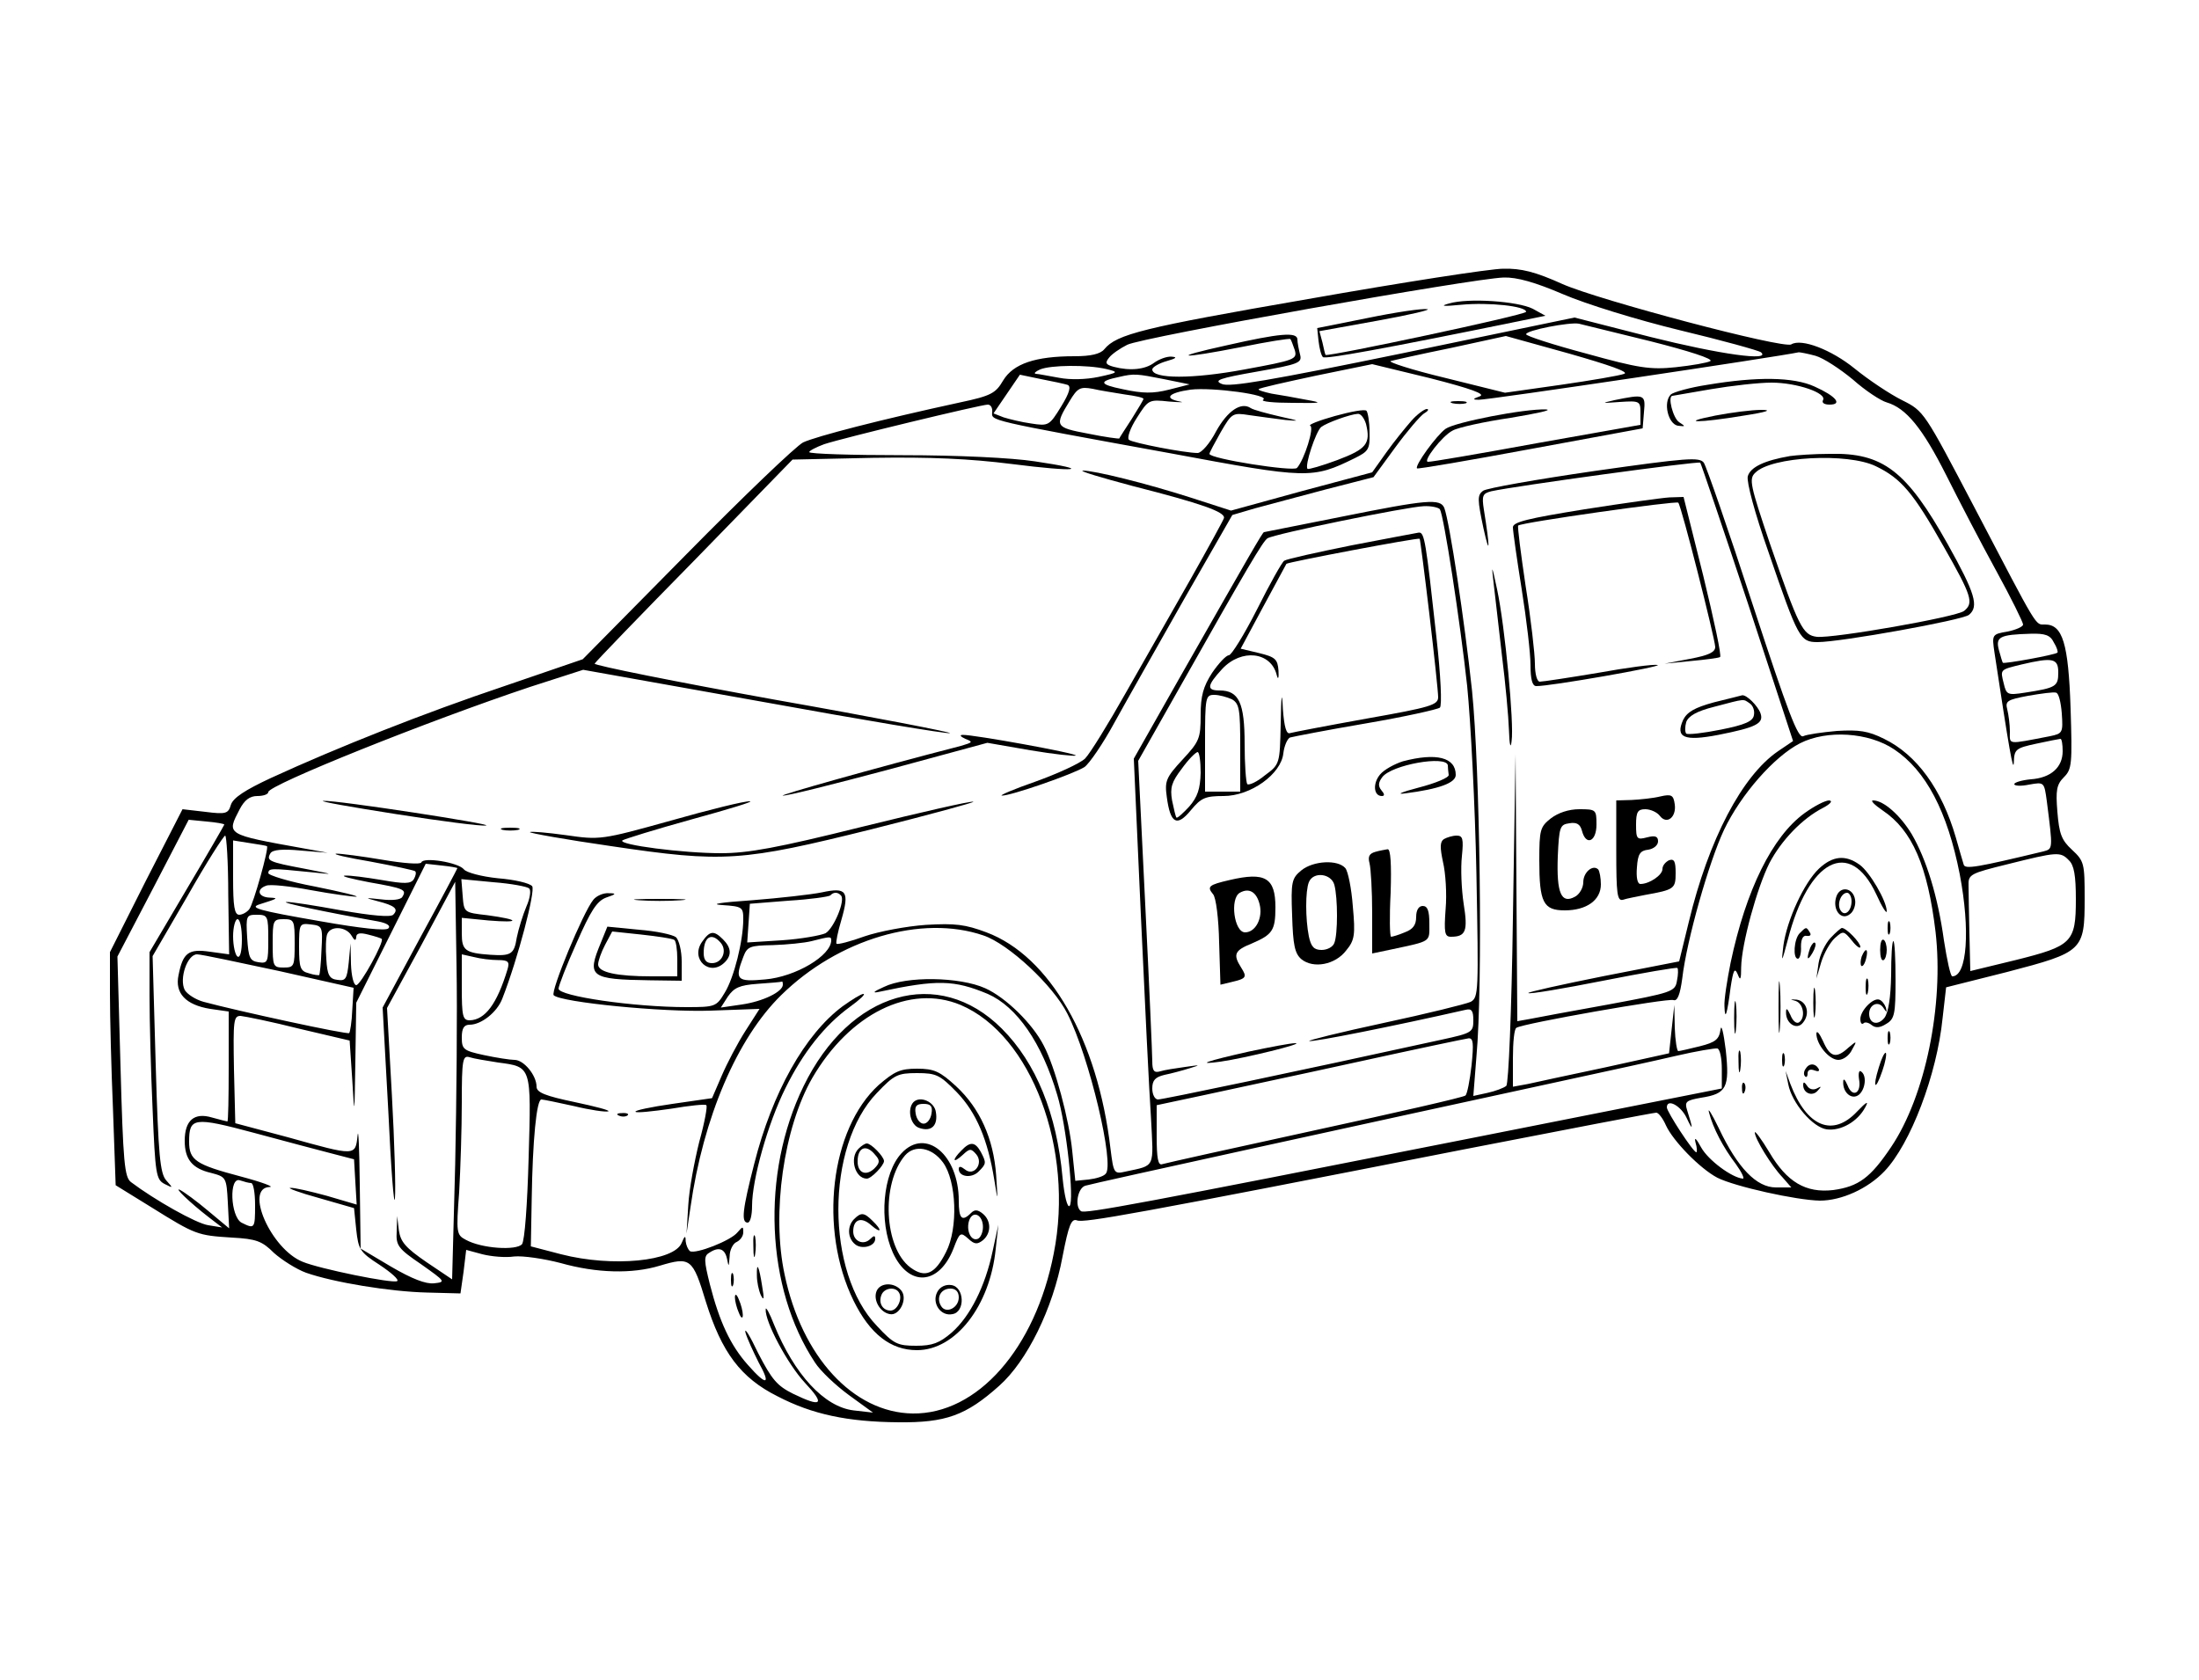 <?xml version="1.0" standalone="no"?>
<!DOCTYPE svg PUBLIC "-//W3C//DTD SVG 20010904//EN"
 "http://www.w3.org/TR/2001/REC-SVG-20010904/DTD/svg10.dtd">
<svg version="1.0" xmlns="http://www.w3.org/2000/svg"
 width="500pt" height="382pt" viewBox="0 0 500 382"
 preserveAspectRatio="xMidYMid meet">
<g transform="translate(0,382) scale(0.1,-0.1)"
fill="#000000" stroke="none">
<path d="M2974 3140 c-376 -65 -435 -80 -463 -114 -9 -11 -31 -16 -68 -16 -89
0 -139 -17 -162 -55 -17 -29 -27 -35 -98 -50 -180 -39 -327 -77 -357 -91 -17
-9 -137 -124 -266 -255 l-235 -238 -178 -61 c-182 -61 -381 -140 -531 -209
-58 -27 -86 -45 -91 -61 -6 -20 -11 -22 -58 -16 l-52 6 -83 -162 -82 -163 0
-95 c0 -52 3 -172 7 -265 l6 -170 81 -50 c101 -63 105 -64 183 -69 56 -3 69
-8 96 -35 18 -16 51 -37 73 -45 63 -22 191 -43 275 -45 l76 -2 7 49 6 50 37
-10 c20 -5 52 -8 72 -5 20 2 68 -5 106 -15 82 -23 162 -25 225 -6 70 21 75 17
105 -82 36 -115 79 -173 163 -215 79 -41 159 -58 275 -59 107 -1 153 15 229
83 63 56 122 175 144 294 14 72 20 87 33 82 16 -6 129 14 877 161 236 46 434
84 440 84 5 0 15 -13 22 -29 16 -35 77 -98 117 -119 40 -20 179 -51 233 -52
49 0 109 27 147 67 59 62 119 219 132 348 l8 70 139 35 c172 45 176 48 176
167 0 80 -1 85 -29 111 -24 22 -29 37 -33 86 -4 49 -2 62 15 79 18 18 19 30
15 157 -5 147 -18 190 -58 190 -23 0 -14 -14 -160 265 -115 219 -115 220 -165
245 -28 14 -76 46 -108 72 -53 43 -121 69 -144 55 -17 -11 -439 101 -520 137
-62 28 -94 36 -135 35 -29 0 -229 -31 -444 -69z m580 11 c51 -22 167 -58 266
-82 96 -23 179 -46 184 -50 24 -21 -92 -5 -252 35 l-172 44 -390 -81 c-302
-62 -395 -78 -412 -70 -19 8 -6 13 80 28 96 17 103 20 98 39 -3 12 -6 27 -6
34 0 18 -41 14 -160 -13 -132 -29 -110 -32 33 -4 59 12 109 20 111 18 2 -2 6
-14 10 -25 6 -21 0 -23 -114 -44 -118 -22 -210 -22 -210 0 0 5 15 14 33 19 21
6 25 9 11 10 -11 1 -29 -6 -40 -14 -20 -15 -54 -19 -92 -9 -18 5 -20 9 -10 21
6 8 25 21 41 29 32 17 786 151 856 153 30 1 72 -11 135 -38z m199 -107 c87
-22 143 -40 136 -45 -7 -4 -42 -10 -79 -14 -58 -6 -84 -2 -203 31 -75 20 -137
40 -137 44 0 9 99 28 120 24 8 -2 82 -20 163 -40z m-60 -74 c-10 -4 -75 -15
-144 -25 l-127 -18 -137 34 c-75 18 -130 36 -123 38 7 2 69 16 138 30 l124 27
144 -40 c91 -26 137 -42 125 -46z m435 41 c18 -5 56 -30 85 -54 28 -25 63 -48
77 -52 44 -13 81 -58 135 -165 29 -58 80 -156 114 -218 34 -62 61 -117 61
-122 0 -5 -16 -12 -35 -16 -36 -6 -36 -7 -30 -48 33 -218 43 -276 44 -249 1
29 4 32 51 42 28 6 53 11 55 11 3 0 5 -13 5 -28 0 -37 -27 -61 -73 -64 -20 -2
-37 -7 -37 -11 0 -4 15 -5 34 -1 34 6 34 6 40 -38 14 -110 14 -108 -8 -114
-150 -36 -178 -41 -181 -30 -2 6 -10 34 -18 62 -32 110 -89 188 -163 224 -36
18 -57 21 -107 18 -34 -3 -69 -8 -77 -12 -12 -5 -34 53 -115 300 -55 169 -105
313 -111 322 -10 13 -38 11 -249 -19 -131 -19 -245 -39 -253 -45 -13 -10 -13
-19 1 -85 15 -68 15 -45 1 42 -5 32 -3 37 17 42 54 12 470 69 475 65 2 -3 51
-147 108 -319 l103 -314 -34 -23 c-82 -56 -158 -201 -203 -388 l-22 -90 -174
-34 c-95 -19 -171 -36 -169 -38 2 -3 79 10 170 28 91 18 167 31 169 29 2 -2 2
-15 -1 -29 -4 -25 -11 -27 -156 -54 -84 -15 -164 -30 -179 -33 l-28 -5 -2 303
-2 304 -6 -372 c-3 -214 -10 -377 -15 -382 -6 -5 -25 -12 -43 -16 l-32 -7 7
89 c15 165 8 656 -10 833 -17 159 -51 383 -63 415 -9 22 -40 19 -234 -20 -95
-19 -175 -35 -176 -35 -3 0 -30 -47 -194 -335 l-102 -180 16 -355 c9 -195 19
-403 23 -461 6 -117 11 -108 -58 -123 -26 -6 -27 -4 -34 52 -29 248 -138 438
-282 492 -48 18 -71 21 -138 17 -44 -3 -107 -15 -139 -26 -33 -12 -61 -19 -64
-17 -2 3 3 27 11 54 19 66 12 75 -44 63 -24 -5 -96 -13 -159 -18 -73 -5 -98
-9 -67 -11 45 -3 47 -5 47 -32 0 -49 -21 -133 -42 -167 -19 -32 -22 -33 -87
-33 -120 0 -291 25 -291 42 0 6 18 53 41 104 32 73 46 95 67 103 24 8 24 10 6
10 -12 1 -28 -6 -35 -15 -23 -28 -98 -209 -90 -217 16 -16 248 -39 357 -35
l111 4 -32 -50 c-18 -28 -42 -74 -54 -102 l-22 -51 -90 -13 c-49 -7 -87 -15
-84 -18 2 -3 39 1 81 7 41 7 78 11 80 8 3 -2 -4 -40 -16 -83 -11 -44 -23 -108
-25 -144 l-4 -65 9 60 c29 204 106 384 206 482 130 128 320 184 460 136 57
-19 159 -114 191 -178 50 -98 108 -344 87 -364 -5 -6 -22 -11 -39 -13 l-30 -3
-7 68 c-7 71 -39 191 -65 240 -25 49 -86 109 -133 130 -58 26 -179 28 -230 3
-25 -11 -28 -15 -10 -11 131 28 169 27 246 -5 66 -29 123 -111 158 -230 21
-69 39 -241 28 -252 -5 -5 -12 23 -16 64 -13 145 -60 261 -138 339 -144 144
-346 85 -451 -131 -97 -199 -86 -459 26 -628 12 -19 47 -52 77 -74 l55 -40
-44 5 c-67 8 -135 82 -181 195 -10 26 -19 42 -19 35 -2 -28 50 -125 89 -167
47 -50 39 -57 -27 -25 -36 18 -48 32 -79 92 -19 40 -32 61 -29 47 4 -14 18
-44 30 -68 29 -52 18 -54 -25 -5 -39 44 -64 97 -86 183 -13 52 -14 64 -2 71
22 15 36 10 41 -13 4 -20 4 -19 6 5 0 15 8 30 16 33 8 4 15 13 15 22 0 14 -1
14 -13 0 -15 -19 -95 -50 -108 -43 -5 4 -9 14 -10 23 0 13 -2 13 -9 -4 -17
-42 -157 -56 -274 -26 l-69 18 2 109 c2 132 11 225 22 225 4 0 38 -7 74 -15
37 -9 72 -14 78 -12 6 2 -29 11 -76 21 -67 14 -87 22 -87 35 0 26 -29 61 -50
61 -10 0 -42 5 -70 11 -46 10 -50 13 -50 40 0 21 5 29 18 29 26 0 62 28 74 59
36 92 76 246 68 256 -6 7 -40 15 -78 18 -38 4 -71 13 -77 20 -12 16 -93 29
-97 16 -2 -5 -41 -2 -88 6 -47 8 -94 14 -105 14 -11 -1 24 -9 77 -18 54 -10
100 -20 102 -22 3 -3 1 -11 -3 -18 -7 -11 -21 -11 -73 -2 -36 6 -73 11 -84 10
-10 -1 14 -7 55 -15 80 -14 86 -17 76 -33 -3 -7 -24 -9 -48 -6 -38 4 -39 4 -9
-4 40 -10 49 -18 36 -31 -6 -6 -50 -2 -118 10 -60 11 -117 20 -125 19 -14 -1
89 -23 208 -44 21 -4 30 -10 24 -16 -6 -6 -62 0 -153 16 -144 25 -165 31 -139
39 41 13 43 14 22 15 -26 1 -31 19 -8 27 8 4 54 -1 102 -10 49 -9 95 -15 103
-15 8 1 -34 11 -93 23 -59 11 -108 26 -107 31 1 11 6 11 95 2 58 -6 58 -6 -14
8 -80 15 -86 18 -76 35 5 8 28 10 69 6 l61 -5 -55 10 c-178 32 -175 31 -145
89 11 21 23 30 40 30 14 0 25 4 25 9 0 16 364 162 595 239 l121 39 409 -73
c226 -41 417 -73 425 -71 8 1 -171 36 -398 76 -227 41 -411 78 -410 82 2 4
104 110 227 235 l223 229 183 4 c131 2 220 -2 315 -14 149 -19 188 -14 53 6
-52 8 -175 14 -300 14 -117 0 -213 3 -213 7 0 3 15 11 34 18 42 14 357 90 372
90 7 0 11 -8 10 -17 -1 -20 -16 -17 407 -94 311 -58 321 -58 417 -11 32 16 35
20 34 60 0 23 -4 45 -7 48 -4 4 -36 -2 -72 -12 -36 -10 -61 -20 -56 -22 10 -3
-13 -77 -30 -96 -8 -9 -199 21 -199 32 0 3 12 25 26 50 25 43 27 44 65 38 21
-3 58 -8 82 -11 35 -3 32 -2 -13 8 -30 7 -60 15 -66 19 -22 15 -53 -6 -79 -53
-14 -27 -33 -49 -42 -49 -29 0 -148 23 -156 30 -5 4 3 27 18 50 26 41 27 42
73 37 26 -2 37 -2 25 0 -38 7 -26 20 24 27 49 6 183 -12 165 -23 -6 -4 24 -7
66 -7 68 -1 72 0 32 7 -25 5 -60 11 -79 14 -18 4 -31 8 -29 10 2 3 61 16 131
31 l127 26 132 -32 c94 -24 126 -36 113 -41 -17 -6 -17 -8 -3 -8 19 -1 682 98
728 108 3 0 20 -3 38 -8z m-1613 -30 c29 -7 29 -8 -17 -18 -29 -6 -64 -7 -90
-2 -24 4 -47 9 -53 9 -5 1 -1 5 10 10 24 10 107 11 150 1z m-88 -36 c9 -3 5
-18 -14 -49 -27 -44 -29 -45 -68 -39 -22 3 -50 10 -63 14 l-23 9 30 44 30 44
48 -10 c26 -5 54 -11 60 -13z m219 13 l59 -12 -47 -12 c-36 -9 -59 -9 -105 1
-54 11 -56 18 -8 28 34 8 40 7 101 -5z m-88 -35 c23 -3 42 -7 42 -10 0 -2 -12
-22 -27 -46 -15 -23 -28 -43 -28 -44 -1 -1 -32 3 -71 11 -75 14 -77 17 -42 74
18 30 24 33 52 28 17 -4 50 -9 74 -13z m548 -67 c11 -45 1 -57 -65 -82 -35
-13 -66 -22 -68 -20 -7 7 19 85 31 95 13 10 66 29 83 30 7 1 15 -10 19 -23z
m168 -194 c9 -15 46 -255 62 -402 8 -80 18 -272 21 -426 5 -269 5 -282 -13
-292 -11 -5 -100 -27 -198 -48 -98 -21 -174 -40 -169 -41 8 -3 193 34 356 71
13 3 17 -2 17 -24 0 -27 -3 -29 -72 -44 -333 -73 -634 -136 -645 -136 -7 0
-13 11 -13 25 0 19 7 26 28 31 15 3 41 10 57 15 26 8 25 8 -10 3 -22 -3 -48
-7 -57 -10 -14 -4 -18 1 -18 23 0 15 -7 175 -16 356 l-16 327 95 168 c154 273
189 332 199 338 15 10 319 72 355 73 17 1 34 -3 37 -7z m1396 -303 c7 -11 10
-22 8 -23 -5 -5 -121 -26 -124 -23 -1 1 -5 14 -9 29 -8 30 2 35 72 37 33 1 45
-3 53 -20z m10 -68 c0 -32 -5 -35 -76 -46 -39 -6 -42 -5 -48 21 -8 32 -9 31
40 43 72 17 84 14 84 -18z m8 -93 c3 -44 2 -46 -27 -52 -99 -19 -91 -20 -91
11 0 15 -3 38 -6 50 -5 19 0 22 48 31 29 5 58 9 63 7 6 -1 11 -22 13 -47z
m-381 -82 c72 -48 121 -141 149 -284 24 -126 17 -232 -17 -232 -4 0 -12 37
-19 82 -14 101 -40 184 -73 241 -26 43 -64 77 -88 77 -7 0 3 -10 22 -23 67
-45 102 -126 120 -276 19 -166 -23 -373 -101 -489 -47 -70 -74 -90 -132 -98
-62 -7 -105 18 -145 86 -18 30 -33 50 -33 45 0 -14 38 -76 63 -102 l20 -23
-35 0 c-44 0 -87 44 -130 135 -16 33 -26 49 -22 35 9 -35 32 -79 61 -117 13
-18 20 -33 16 -33 -25 2 -79 42 -95 71 -11 20 -16 25 -13 12 4 -13 4 -23 2
-23 -7 0 -67 92 -67 102 0 21 32 4 45 -24 15 -32 15 -26 1 18 -6 19 -2 22 32
28 58 9 65 23 56 108 -5 40 -10 61 -12 47 -3 -22 -11 -29 -47 -38 -24 -6 -46
-11 -49 -11 -3 0 -7 24 -8 53 l-1 52 -6 -55 -6 -55 -145 -32 c-80 -17 -160
-34 -177 -38 l-33 -6 0 65 c0 36 3 67 8 69 15 10 345 68 357 63 9 -3 15 12 20
49 10 87 61 266 95 338 38 80 114 167 173 197 61 31 156 25 214 -14z m-3797
-171 c0 -1 -38 -67 -85 -146 l-85 -144 0 -100 c0 -55 3 -171 7 -258 6 -147 8
-159 27 -169 20 -10 20 -10 4 8 -14 16 -18 56 -24 264 l-7 246 79 136 c43 76
82 137 86 138 3 0 7 -61 7 -135 l2 -135 -44 6 c-48 7 -61 -2 -71 -53 -9 -41
16 -68 72 -77 l42 -6 0 -125 c0 -69 -1 -125 -3 -125 -1 0 -17 4 -35 9 -40 12
-62 -6 -62 -53 0 -42 17 -63 60 -73 34 -9 35 -10 38 -67 l3 -59 -48 40 c-26
22 -55 43 -63 47 -17 9 21 -28 65 -62 l30 -23 -31 5 c-28 4 -123 58 -176 98
-15 11 -18 45 -24 263 l-7 250 81 155 81 156 41 -4 c22 -2 40 -5 40 -7z m97
-49 c5 -4 -31 -132 -40 -143 -5 -7 -16 -13 -23 -13 -11 0 -14 19 -14 84 l0 85
38 -6 c20 -3 38 -6 39 -7z m4097 -32 c12 -11 16 -35 16 -89 0 -98 -9 -106
-137 -138 l-103 -25 -2 84 c-1 46 -2 96 -2 110 -1 26 4 28 89 49 112 28 120
29 139 9z m-3664 -18 c0 -1 -38 -73 -85 -159 l-85 -158 13 -237 c6 -130 13
-219 15 -197 2 22 -1 128 -7 236 l-11 197 78 143 77 144 3 -190 c2 -104 0
-308 -3 -452 l-7 -262 -58 39 c-48 33 -59 46 -63 72 l-4 33 -1 -35 c-2 -32 3
-39 56 -75 55 -39 56 -40 29 -43 -19 -2 -50 10 -98 38 l-69 41 -2 147 c-1 81
-3 130 -5 110 -5 -47 -4 -47 -158 -4 l-120 32 -3 122 c-2 112 -1 122 15 122
10 -1 70 -13 133 -29 l115 -27 6 -90 c5 -86 5 -84 7 44 l2 132 79 158 79 158
36 -4 c20 -2 36 -5 36 -6z m163 -46 c5 -4 2 -23 -6 -41 -8 -19 -18 -51 -22
-71 -6 -38 -13 -42 -60 -39 -57 4 -65 10 -65 48 l0 36 61 -6 c74 -6 71 2 -3
12 -53 6 -53 6 -56 44 l-3 38 73 -7 c40 -3 77 -10 81 -14z m709 -16 c11 -10
-16 -75 -35 -86 -11 -5 -55 -13 -99 -16 l-79 -5 3 44 3 44 88 7 c49 3 91 9 95
12 7 8 17 8 24 0z m-1302 -100 c0 -52 -1 -55 -22 -52 -20 3 -23 10 -26 56 -3
50 -2 52 22 52 25 0 26 -3 26 -56z m-60 0 c0 -27 -4 -43 -10 -39 -5 3 -10 24
-10 46 0 21 5 39 10 39 6 0 10 -21 10 -46z m120 -9 c0 -52 -1 -55 -25 -55 -24
0 -25 3 -25 55 0 52 1 55 25 55 24 0 25 -3 25 -55z m61 -15 c-1 -30 -4 -56 -5
-57 -1 -1 -12 0 -24 4 -19 5 -22 12 -22 60 0 53 1 54 27 51 26 -3 27 -5 24
-58z m68 33 c7 -12 10 -13 11 -4 0 9 8 11 27 6 16 -4 29 -8 31 -10 6 -6 -48
-105 -58 -105 -6 0 -11 21 -12 48 l-1 47 -4 -43 c-4 -38 -7 -43 -26 -40 -18 2
-23 11 -25 47 -2 24 -1 50 2 57 8 20 43 17 55 -3z m1091 -11 c0 -35 -81 -83
-150 -89 -65 -6 -70 -1 -50 51 9 24 15 26 67 27 32 1 72 5 88 9 43 11 45 11
45 2z m-1255 -70 l169 -38 -3 -50 c-1 -27 -5 -51 -7 -53 -4 -4 -253 50 -331
71 -18 5 -37 17 -43 27 -13 26 6 81 28 81 10 0 93 -18 187 -38z m497 25 c24 0
27 -4 22 -21 -24 -79 -51 -115 -86 -116 -16 0 -18 10 -18 75 l0 75 27 -6 c15
-4 40 -7 55 -7z m648 -56 c0 -16 -45 -38 -93 -45 l-48 -7 16 25 c14 20 26 26
68 29 29 2 53 4 55 5 1 1 2 -2 2 -7z m404 -46 c161 -68 259 -328 212 -565 -42
-217 -174 -366 -321 -364 -135 2 -252 129 -291 316 -30 139 -2 334 63 447 85
146 222 214 337 166z m1162 -137 c-4 -35 -10 -66 -14 -69 -4 -4 -158 -39 -342
-79 -184 -40 -341 -75 -347 -77 -10 -4 -13 13 -13 65 l0 69 108 23 c59 13 215
46 347 75 132 29 246 53 254 54 11 1 12 -11 7 -61z m569 -9 l0 -44 -565 -112
c-763 -151 -882 -173 -892 -167 -15 10 -8 53 10 58 15 5 659 146 1097 241 88
19 198 43 245 54 47 11 90 18 95 17 6 -2 10 -23 10 -47z m-2782 15 c76 -10 75
-8 69 -216 -3 -109 -9 -188 -15 -197 -13 -15 -92 -10 -128 10 -21 11 -22 16
-15 108 3 53 6 145 6 204 0 98 2 108 18 103 9 -3 39 -8 65 -12z m-378 -207
l50 -13 3 -52 3 -51 -68 20 c-37 10 -75 19 -83 18 -8 0 21 -11 65 -23 l80 -23
5 -49 c5 -45 8 -51 53 -80 27 -18 45 -34 40 -37 -10 -6 -177 28 -215 44 -72
29 -133 168 -75 170 12 0 -17 11 -66 24 -102 27 -117 37 -117 79 0 55 10 57
148 20 70 -19 150 -40 177 -47z m-184 -67 c5 0 9 -22 9 -50 0 -54 -1 -55 -31
-40 -25 14 -29 106 -3 96 9 -3 20 -6 25 -6z"/>
<path d="M3295 3130 c-22 -6 -14 -7 27 -3 63 6 148 -3 148 -16 0 -7 -452 -103
-456 -98 -1 1 -4 14 -7 28 l-7 26 133 24 c72 13 123 25 112 26 -11 2 -72 -7
-135 -20 l-115 -23 3 -29 c2 -17 6 -33 10 -37 6 -5 134 18 452 83 l54 11 -29
16 c-34 17 -146 25 -190 12z"/>
<path d="M3882 2945 c-40 -6 -78 -17 -83 -22 -18 -18 -6 -67 16 -71 18 -2 18
-2 3 8 -14 9 -27 60 -15 60 1 0 40 7 87 15 47 8 109 15 138 15 58 0 127 -24
117 -40 -3 -6 3 -10 15 -10 30 0 15 19 -34 41 -48 22 -131 23 -244 4z"/>
<path d="M3670 2910 c-30 -7 -29 -7 13 -4 45 3 47 2 47 -24 l0 -28 -237 -42
c-131 -24 -242 -43 -246 -42 -13 0 32 59 56 71 12 7 71 20 132 29 60 10 97 18
80 19 -48 2 -207 -29 -228 -44 -20 -14 -71 -84 -65 -90 1 -2 118 18 258 44
l255 47 3 37 c4 41 1 41 -68 27z"/>
<path d="M3303 2903 c9 -2 23 -2 30 0 6 3 -1 5 -18 5 -16 0 -22 -2 -12 -5z"/>
<path d="M3209 2863 c-14 -16 -40 -48 -57 -72 l-32 -45 -161 -43 -160 -44 -93
30 c-100 32 -217 61 -244 61 -9 -1 42 -16 113 -35 157 -40 211 -59 208 -73 -2
-6 -36 -68 -76 -139 -40 -70 -106 -186 -147 -258 -40 -71 -82 -139 -93 -150
-12 -11 -62 -34 -112 -52 -49 -17 -84 -32 -77 -32 19 -1 163 49 188 65 11 8
42 53 68 101 27 49 98 174 158 280 l110 192 51 15 c29 8 101 27 161 43 l109
28 49 67 c27 37 57 72 66 78 9 5 12 10 6 10 -5 0 -22 -12 -35 -27z"/>
<path d="M3900 2875 c-86 -17 -37 -17 65 0 52 8 66 13 40 13 -22 0 -69 -6
-105 -13z"/>
<path d="M4070 2783 c-58 -10 -90 -25 -96 -46 -3 -13 16 -84 47 -172 68 -198
72 -205 112 -205 52 0 330 50 344 62 23 19 14 49 -48 160 -94 168 -148 209
-269 206 -36 0 -76 -3 -90 -5z m195 -23 c58 -28 85 -60 154 -182 65 -114 69
-129 47 -147 -17 -14 -298 -63 -335 -59 -32 4 -41 22 -107 213 -44 131 -48
146 -33 160 36 37 210 46 274 15z"/>
<path d="M3603 2662 c-130 -21 -163 -29 -163 -41 0 -9 9 -72 20 -141 11 -69
20 -146 20 -172 0 -32 4 -48 13 -48 29 -1 291 45 276 48 -9 2 -70 -6 -136 -18
-66 -11 -125 -20 -132 -20 -6 0 -11 17 -11 41 0 22 -9 101 -21 176 -11 74 -19
136 -17 138 7 7 360 57 364 52 7 -7 83 -307 84 -328 0 -12 -15 -19 -57 -27
l-58 -11 60 6 c33 3 63 7 66 9 4 2 -14 85 -38 184 l-45 180 -32 -1 c-17 -1
-104 -13 -193 -27z"/>
<path d="M3396 2495 c3 -27 12 -102 19 -165 8 -63 15 -140 16 -170 1 -35 4
-44 6 -25 6 39 -15 261 -33 345 -12 56 -13 58 -8 15z"/>
<path d="M3897 2223 c-44 -12 -61 -22 -70 -40 -18 -40 2 -49 80 -34 86 17 104
26 96 49 -6 17 -32 43 -42 41 -3 -1 -32 -8 -64 -16z m81 -2 c8 -5 12 -17 10
-27 -2 -14 -20 -22 -75 -33 -40 -8 -75 -12 -79 -9 -3 4 -3 15 0 26 5 14 24 25
64 35 72 19 65 18 80 8z"/>
<path d="M2195 2140 c18 -7 17 -8 -10 -16 -198 -51 -417 -113 -405 -113 9 -1
116 26 240 59 l225 61 98 -17 c54 -9 100 -14 103 -12 4 5 -234 48 -257 47 -8
0 -5 -4 6 -9z"/>
<path d="M3775 2009 c-16 -4 -46 -7 -65 -8 l-35 -1 0 -115 c0 -97 2 -114 15
-111 8 3 31 7 50 11 67 12 70 14 70 50 0 26 -3 33 -15 29 -8 -4 -15 -12 -15
-20 0 -14 -30 -34 -50 -34 -7 0 -10 15 -8 38 2 30 7 38 26 40 12 2 22 10 22
19 0 11 -6 14 -25 9 -23 -6 -25 -4 -25 29 0 29 4 35 21 35 12 0 27 -7 33 -15
16 -21 38 -3 34 26 -3 21 -7 24 -33 18z"/>
<path d="M900 1969 c102 -16 194 -28 205 -26 23 2 -340 58 -370 56 -11 -1 63
-14 165 -30z"/>
<path d="M1525 1954 c-158 -44 -161 -44 -238 -33 -43 6 -80 9 -82 7 -3 -2 81
-17 185 -32 256 -38 296 -35 594 39 131 33 234 61 229 62 -6 2 -119 -24 -253
-57 -193 -48 -259 -60 -321 -60 -86 0 -233 19 -224 29 4 3 75 25 158 48 84 23
143 41 132 41 -11 1 -92 -19 -180 -44z"/>
<path d="M3526 1959 c-24 -19 -26 -26 -26 -95 0 -96 9 -114 58 -114 49 0 82
23 82 59 0 15 -3 30 -6 34 -12 12 -34 -6 -34 -29 0 -13 -9 -28 -19 -33 -31
-17 -42 8 -39 91 3 68 5 73 26 76 17 3 25 -2 29 -17 9 -35 33 -25 33 14 0 34
-1 35 -39 35 -24 0 -48 -8 -65 -21z"/>
<path d="M1143 1933 c9 -2 25 -2 35 0 9 3 1 5 -18 5 -19 0 -27 -2 -17 -5z"/>
<path d="M1453 1773 c26 -2 68 -2 95 0 26 2 4 3 -48 3 -52 0 -74 -1 -47 -3z"/>
<path d="M1366 1676 c-32 -77 -25 -83 112 -85 l72 -1 0 44 c0 24 -6 48 -13 55
-8 6 -45 14 -85 17 l-71 7 -15 -37z m167 7 c4 -2 7 -22 7 -44 l0 -39 -59 0
c-78 0 -121 9 -121 27 0 8 7 28 16 45 l16 30 66 -7 c37 -4 70 -9 75 -12z"/>
<path d="M1596 1678 c-27 -39 18 -80 52 -46 16 16 15 33 -4 52 -21 21 -30 20
-48 -6z m43 -2 c15 -18 3 -46 -20 -46 -13 0 -19 7 -19 23 0 37 18 48 39 23z"/>
<path d="M1916 1532 c-86 -64 -160 -196 -201 -358 -27 -105 -30 -134 -15 -134
6 0 10 17 10 38 0 60 36 188 76 268 40 81 89 143 147 185 22 16 36 29 30 29
-5 0 -26 -13 -47 -28z"/>
<path d="M1408 1283 c7 -3 16 -2 19 1 4 3 -2 6 -13 5 -11 0 -14 -3 -6 -6z"/>
<path d="M1713 985 c0 -22 2 -30 4 -17 2 12 2 30 0 40 -3 9 -5 -1 -4 -23z"/>
<path d="M1721 919 c0 -13 4 -33 9 -44 7 -14 8 -8 3 20 -7 46 -13 59 -12 24z"/>
<path d="M1662 910 c0 -14 2 -19 5 -12 2 6 2 18 0 25 -3 6 -5 1 -5 -13z"/>
<path d="M1671 870 c0 -8 4 -24 9 -35 5 -13 9 -14 9 -5 0 8 -4 24 -9 35 -5 13
-9 14 -9 5z"/>
<path d="M3073 2580 c-79 -16 -147 -31 -153 -35 -5 -3 -33 -53 -62 -111 -29
-57 -58 -104 -64 -104 -6 0 -23 -18 -38 -40 -20 -31 -26 -52 -26 -96 0 -53 -3
-60 -41 -101 -38 -41 -41 -49 -36 -85 8 -61 23 -69 55 -30 23 28 33 32 74 32
62 0 131 50 136 97 2 17 9 33 15 36 7 2 84 17 172 32 88 15 164 32 169 36 5 5
2 72 -8 161 -24 218 -27 238 -40 237 -6 -1 -75 -14 -153 -29z m177 -156 c11
-93 20 -178 20 -189 0 -18 -16 -23 -163 -49 -89 -16 -167 -31 -174 -33 -8 -3
-13 14 -16 54 -2 44 -4 35 -5 -33 -2 -91 -2 -92 -36 -117 -18 -15 -36 -23 -40
-20 -3 4 -6 45 -6 91 0 94 -13 122 -57 122 -30 0 -29 11 6 49 44 47 111 39
124 -14 3 -12 5 -7 4 10 -2 26 -7 31 -44 40 l-42 10 51 95 c28 52 52 96 53 98
4 4 299 60 303 57 1 -1 11 -78 22 -171z m-449 -194 c17 -10 19 -22 19 -110 l0
-100 -40 0 -40 0 0 110 c0 105 1 110 21 110 11 0 29 -5 40 -10z m-71 -167 c-1
-37 -7 -55 -26 -77 -14 -15 -27 -27 -29 -25 -2 2 -6 20 -10 39 -5 29 -1 42 22
72 15 21 31 37 36 38 4 0 7 -21 7 -47z"/>
<path d="M3190 2089 c-19 -6 -43 -19 -52 -30 -17 -20 -15 -49 4 -49 7 0 6 5
-1 13 -8 10 -7 18 2 30 21 28 145 50 149 27 0 -5 1 -15 2 -22 1 -6 -30 -19
-69 -29 -38 -10 -52 -16 -30 -13 78 10 115 24 115 42 0 40 -44 51 -120 31z"/>
<path d="M3283 1912 c-9 -6 -9 -19 -2 -52 6 -25 9 -73 6 -107 -4 -54 -2 -63
12 -63 34 0 39 13 29 75 -5 33 -7 81 -4 108 4 40 2 47 -12 47 -9 0 -22 -4 -29
-8z"/>
<path d="M3127 1883 c-14 -4 -17 -11 -13 -26 3 -12 6 -63 6 -113 l0 -92 43 9
c93 20 87 16 87 59 0 29 -4 40 -15 40 -9 0 -15 -9 -15 -25 0 -18 -7 -28 -26
-35 -14 -6 -28 -10 -31 -10 -3 0 -4 45 -1 100 2 65 0 100 -7 99 -5 -1 -18 -3
-28 -6z"/>
<path d="M2959 1841 c-22 -18 -24 -26 -21 -103 2 -67 6 -86 21 -99 27 -22 77
-13 102 20 19 23 21 35 15 100 -3 41 -11 80 -17 87 -17 20 -73 17 -100 -5z
m75 -33 c8 -30 8 -112 0 -132 -3 -9 -16 -16 -29 -16 -17 0 -24 7 -29 31 -8 40
-8 103 0 123 10 25 51 20 58 -6z"/>
<path d="M2796 1819 c-48 -11 -52 -15 -38 -32 7 -7 13 -57 14 -110 l3 -96 25
6 c34 8 36 11 22 33 -19 30 -15 39 25 55 46 20 53 29 53 82 0 67 -23 81 -104
62z m68 -55 c8 -31 -9 -64 -33 -64 -25 0 -35 77 -12 90 21 12 38 2 45 -26z"/>
<path d="M2840 1429 c-98 -22 -123 -31 -65 -23 56 8 194 42 170 42 -11 0 -58
-9 -105 -19z"/>
<path d="M4103 1971 c-73 -53 -133 -174 -168 -340 -8 -40 -15 -84 -14 -99 1
-34 6 -20 14 43 6 39 9 46 16 30 6 -16 8 -13 8 16 1 53 36 180 64 236 27 52
75 102 122 126 17 9 23 16 14 17 -9 0 -34 -13 -56 -29z"/>
<path d="M4136 1845 c-34 -32 -73 -117 -81 -175 -5 -41 -4 -40 10 13 47 183
141 232 201 104 13 -29 24 -46 24 -39 0 23 -39 90 -62 106 -32 23 -61 20 -92
-9z"/>
<path d="M4175 1780 c-9 -29 12 -55 32 -38 8 6 13 21 11 32 -4 28 -35 33 -43
6z m35 -9 c0 -23 -16 -36 -25 -21 -9 14 1 40 15 40 5 0 10 -9 10 -19z"/>
<path d="M4292 1710 c0 -14 2 -19 5 -12 2 6 2 18 0 25 -3 6 -5 1 -5 -13z"/>
<path d="M4092 1698 c-13 -13 -16 -58 -4 -58 4 0 8 12 7 28 0 17 5 26 13 24 8
-1 11 2 7 8 -8 13 -8 13 -23 -2z"/>
<path d="M4162 1687 c-12 -13 -24 -38 -27 -57 l-5 -35 11 37 c6 20 20 45 31
55 19 17 20 17 39 -6 10 -13 19 -19 19 -14 0 10 -32 43 -42 43 -2 0 -14 -10
-26 -23z"/>
<path d="M4275 1660 c0 -15 3 -26 8 -23 4 2 7 13 7 23 0 10 -3 21 -7 23 -5 3
-8 -8 -8 -23z"/>
<path d="M4116 1665 c-9 -26 -7 -32 5 -12 6 10 9 21 6 23 -2 3 -7 -2 -11 -11z"/>
<path d="M4300 1603 c-1 -51 -6 -84 -15 -97 -15 -19 -35 -14 -35 9 0 21 21 30
32 14 8 -12 9 -12 6 0 -3 8 -9 16 -15 18 -14 5 -43 -25 -43 -44 0 -9 3 -13 7
-10 3 4 12 2 19 -4 9 -7 19 -6 33 3 19 11 21 23 21 100 0 49 -2 88 -5 88 -3 0
-5 -35 -5 -77z"/>
<path d="M4233 1645 c-3 -9 -3 -18 -1 -21 3 -3 8 4 11 16 6 23 -1 27 -10 5z"/>
<path d="M4044 1530 c0 -52 1 -74 3 -47 2 26 2 68 0 95 -2 26 -3 4 -3 -48z"/>
<path d="M4242 1575 c0 -16 2 -22 5 -12 2 9 2 23 0 30 -3 6 -5 -1 -5 -18z"/>
<path d="M4123 1540 c0 -30 2 -43 4 -27 2 15 2 39 0 55 -2 15 -4 2 -4 -28z"/>
<path d="M3943 1505 c0 -33 2 -45 4 -27 2 18 2 45 0 60 -2 15 -4 0 -4 -33z"/>
<path d="M4083 1544 c18 -6 23 -39 7 -49 -6 -3 -14 4 -19 17 -7 15 -10 17 -10
7 -1 -26 24 -42 38 -25 18 21 9 50 -14 53 -16 1 -16 1 -2 -3z"/>
<path d="M4130 1470 c0 -25 29 -60 50 -60 11 0 25 10 31 23 12 21 11 21 -8 5
-28 -26 -42 -22 -58 15 -8 17 -14 25 -15 17z"/>
<path d="M4292 1460 c0 -14 2 -19 5 -12 2 6 2 18 0 25 -3 6 -5 1 -5 -13z"/>
<path d="M3953 1405 c0 -22 2 -30 4 -17 2 12 2 30 0 40 -3 9 -5 -1 -4 -23z"/>
<path d="M4052 1410 c0 -14 2 -19 5 -12 2 6 2 18 0 25 -3 6 -5 1 -5 -13z"/>
<path d="M4272 1393 c-15 -48 -8 -55 8 -8 7 20 10 38 8 41 -3 2 -10 -13 -16
-33z"/>
<path d="M4105 1389 c-4 -6 -4 -13 -1 -16 3 -4 6 -1 6 6 0 8 6 11 16 7 8 -3
12 -2 9 4 -8 13 -22 13 -30 -1z"/>
<path d="M4227 1366 c6 -32 -15 -43 -26 -14 -6 14 -10 17 -10 8 -1 -25 20 -42
36 -29 15 13 18 45 4 53 -4 3 -6 -5 -4 -18z"/>
<path d="M4066 1355 c8 -43 56 -99 88 -103 32 -4 70 18 87 50 9 16 3 13 -18
-9 -56 -60 -115 -35 -152 62 l-11 30 6 -30z"/>
<path d="M3961 1344 c0 -11 3 -14 6 -6 3 7 2 16 -1 19 -3 4 -6 -2 -5 -13z"/>
<path d="M4100 1353 c0 -19 21 -27 33 -13 9 10 9 11 -2 5 -8 -4 -17 -2 -22 6
-6 9 -9 10 -9 2z"/>
<path d="M1998 1353 c-110 -100 -137 -328 -57 -491 37 -75 84 -112 144 -112
88 0 166 101 179 230 l6 55 -13 -60 c-17 -80 -51 -148 -93 -185 -28 -24 -44
-30 -81 -30 -42 0 -51 4 -89 45 -117 121 -117 409 0 530 39 41 47 45 91 45 44
0 52 -4 91 -44 44 -46 70 -107 85 -200 8 -50 8 -50 4 12 -6 83 -37 152 -91
202 -37 34 -50 40 -89 40 -38 0 -51 -6 -87 -37z"/>
<path d="M2077 1314 c-15 -16 -7 -53 14 -59 27 -9 42 6 37 36 -3 24 -36 38
-51 23z m41 -26 c-2 -13 -10 -23 -18 -23 -8 0 -16 10 -18 23 -3 17 2 22 18 22
16 0 21 -5 18 -22z"/>
<path d="M1952 1208 c-21 -21 -8 -68 19 -68 10 0 39 30 39 40 0 10 -29 40 -39
40 -4 0 -12 -5 -19 -12z m38 -14 c11 -12 11 -18 -2 -31 -19 -18 -38 -10 -38
16 0 33 20 40 40 15z"/>
<path d="M2050 1198 c-43 -46 -52 -155 -20 -226 36 -79 105 -75 138 9 14 37
16 38 33 23 15 -14 21 -14 34 -4 19 16 19 44 0 60 -12 10 -19 10 -27 2 -21
-21 -28 -13 -28 28 0 104 -75 167 -130 108z m94 -21 c31 -42 35 -150 7 -204
-25 -50 -47 -60 -81 -35 -60 45 -67 191 -12 255 22 25 61 18 86 -16z m91 -147
c0 -13 -6 -25 -12 -27 -16 -6 -27 21 -19 43 9 23 31 11 31 -16z"/>
<path d="M2186 1204 c-22 -22 -20 -31 3 -10 16 15 19 15 31 1 17 -21 -6 -51
-26 -34 -9 7 -14 8 -14 1 0 -18 29 -22 45 -6 18 18 18 20 5 45 -13 23 -24 24
-44 3z"/>
<path d="M1942 1048 c-16 -16 -15 -43 2 -57 15 -13 46 -5 46 12 0 8 -3 8 -11
0 -16 -16 -39 -5 -39 17 0 28 19 34 41 14 23 -20 26 -12 3 10 -19 19 -26 20
-42 4z"/>
<path d="M1993 884 c-8 -20 8 -48 30 -52 22 -5 42 35 26 54 -16 19 -48 18 -56
-2z m51 -3 c9 -14 -4 -41 -19 -41 -18 0 -28 17 -21 35 6 17 32 20 40 6z"/>
<path d="M2131 882 c-13 -25 8 -56 35 -50 29 5 27 62 -3 66 -13 2 -26 -4 -32
-16z m49 -12 c0 -24 -29 -38 -40 -20 -12 19 -1 40 21 40 12 0 19 -7 19 -20z"/>
</g>
</svg>

